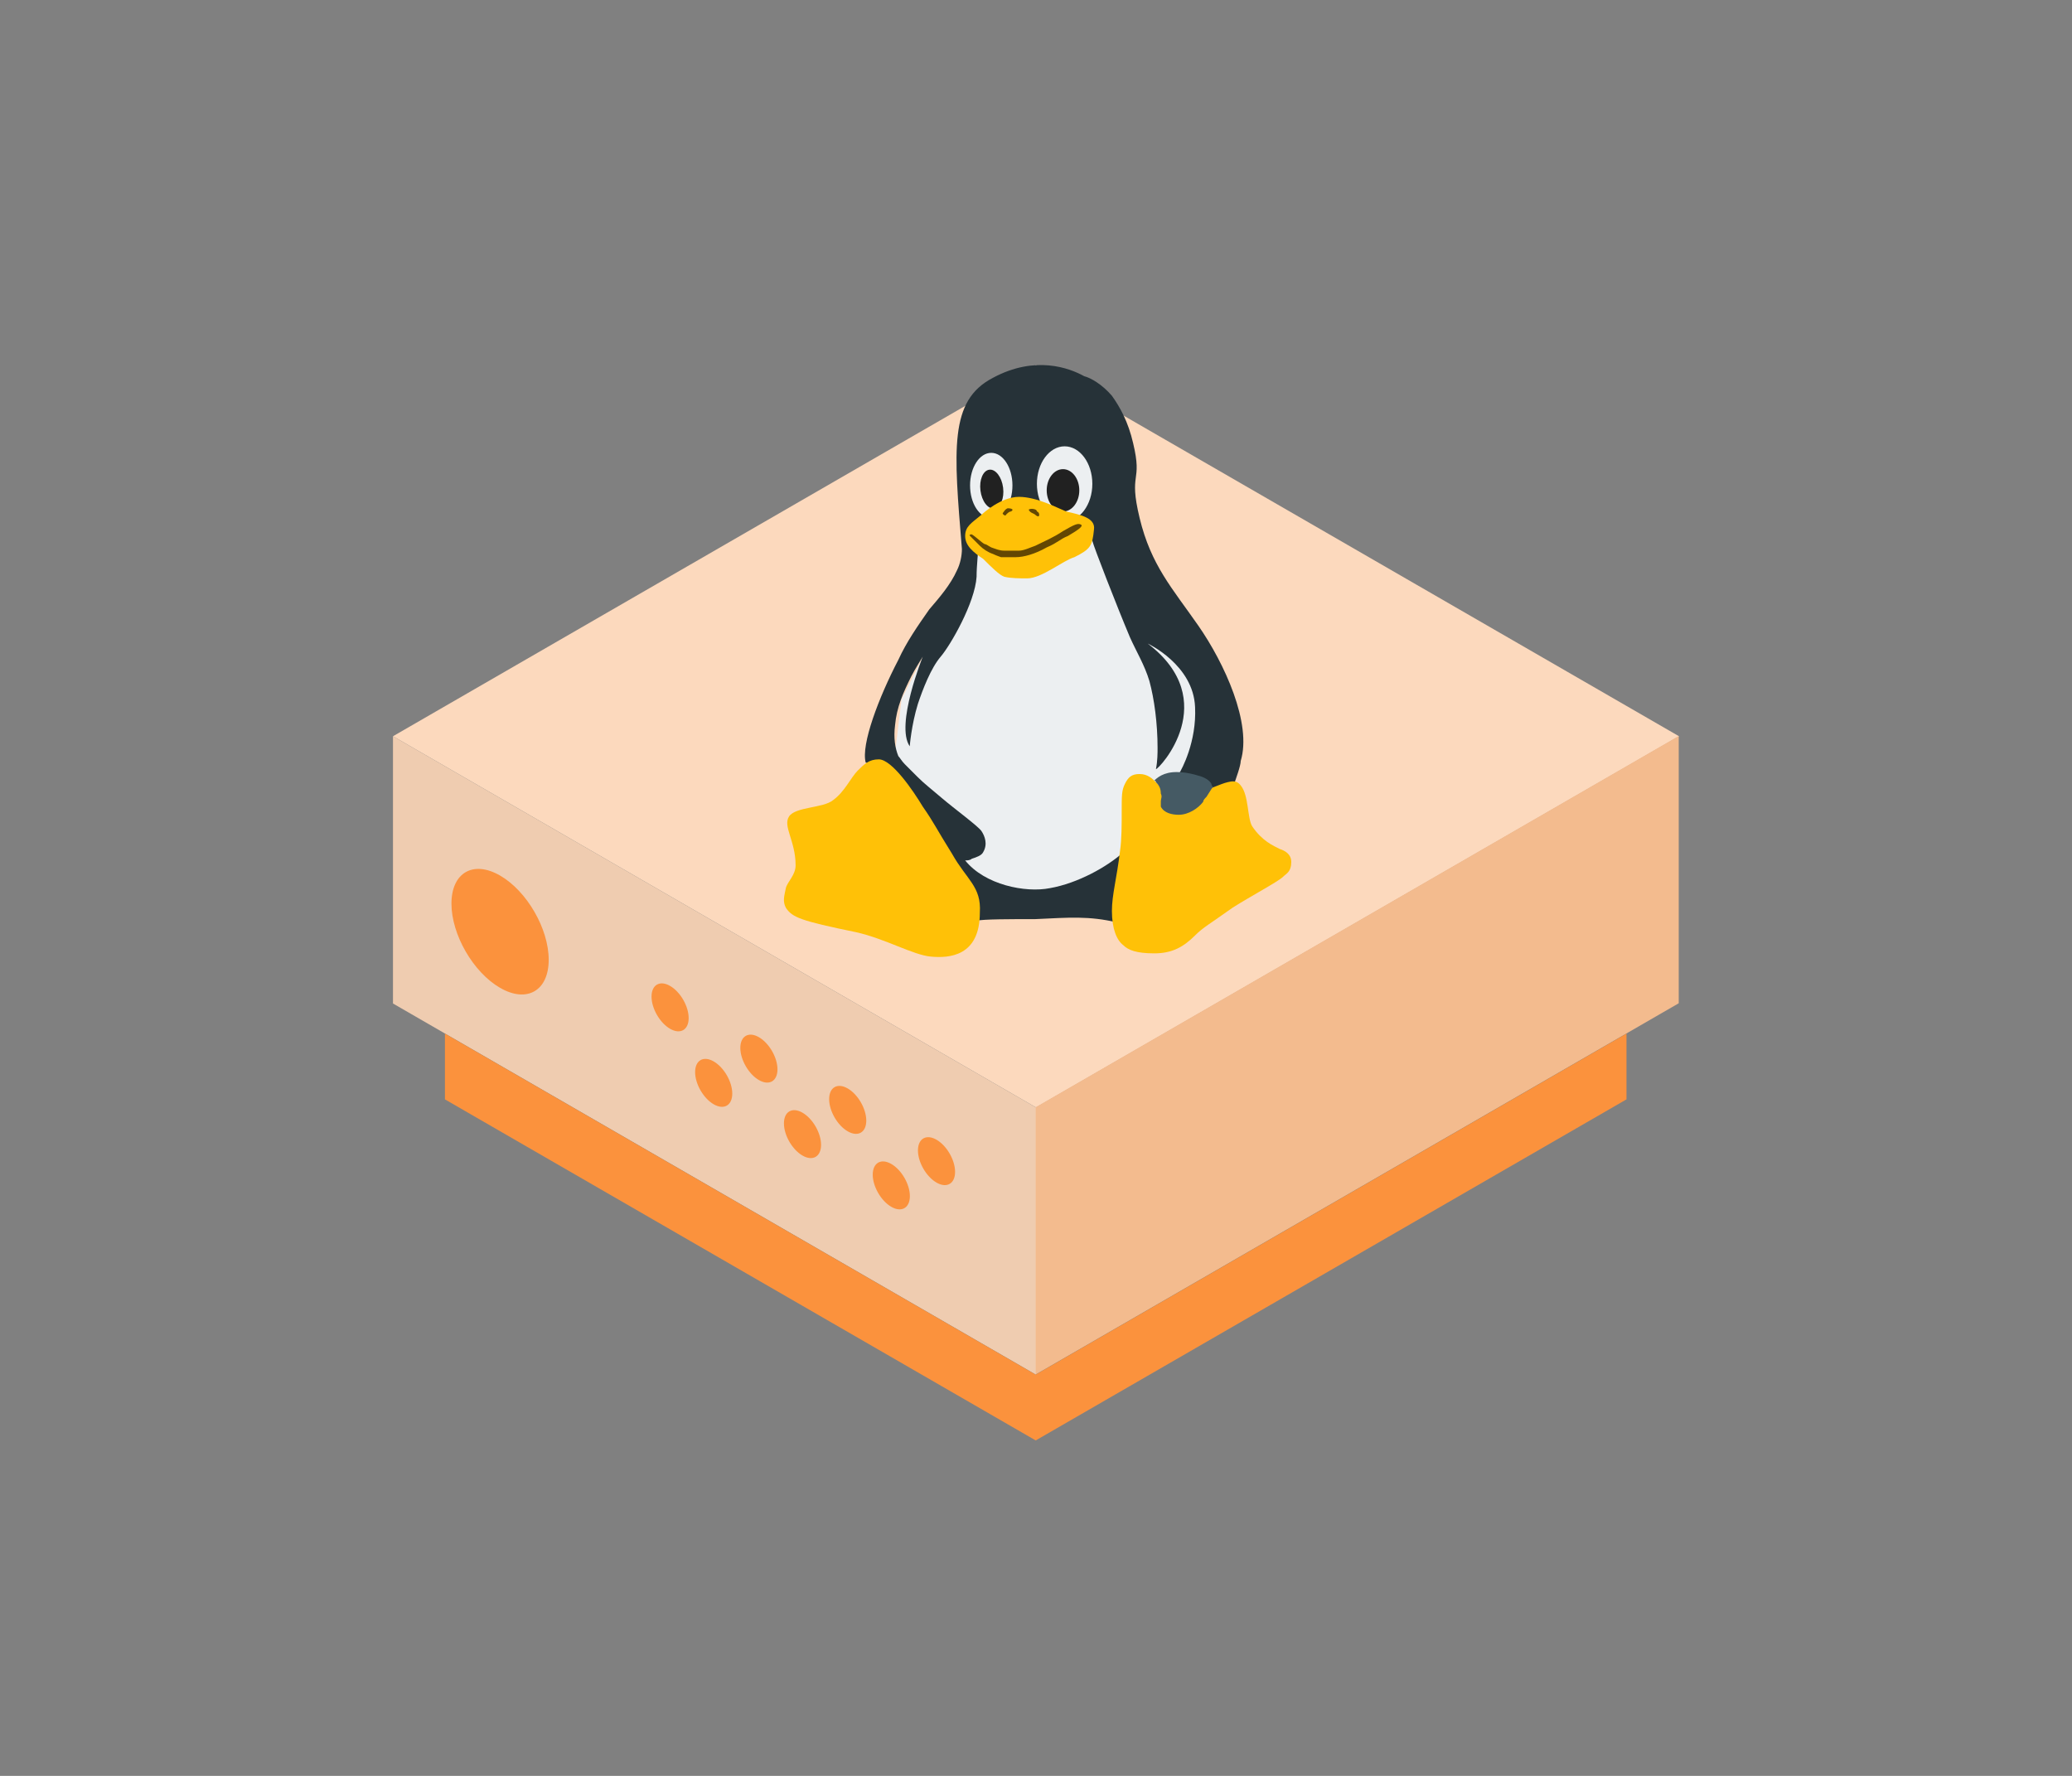 <?xml version="1.0" encoding="UTF-8"?>
<svg width="210px" height="180px" viewBox="0 0 210 180" version="1.1" xmlns="http://www.w3.org/2000/svg" xmlns:xlink="http://www.w3.org/1999/xlink">
    <rect x="0" y="0" width="210" height="180" fill="#808080" stroke="none"/>
    <title>icon-product-dedicated-single</title>
    <defs>
        <path d="M0,0 L210,0 L210,180 L0,180 L0,0 Z" id="path-1"></path>
    </defs>
    <g id="icon-product-dedicated-single" stroke="none" fill="none" xlink:href="#path-1" fill-rule="evenodd" stroke-width="1">
        <g id="Group-Copy-2" transform="translate(105, 91.5) scale(-1, 1) translate(-105, -91.5)translate(39.829, 37)">
            <polygon id="Fill-4" fill="#FCD9BD" points="65.169 75.249 130.341 37.624 65.17 0 0 37.625"></polygon>
            <g id="Group" transform="translate(65.009, 30) scale(-1, 1) translate(-65.009, -30)translate(39.3, 0)" fill-rule="nonzero">
                <polygon id="Path" fill="#ECEFF1" points="18.534 16.996 18.699 20.797 16.055 25.754 11.924 33.851 11.097 40.627 14.072 50.211 20.847 54.012 31.093 54.012 40.677 46.741 44.973 35.339 35.059 23.275 32.249 16.5"></polygon>
                <path d="M41.999,26.415 C39.355,22.614 37.207,20.301 36.05,15.509 C34.893,10.716 36.381,12.038 35.389,7.907 C34.893,5.759 34.067,4.272 33.241,3.115 C32.249,1.958 31.093,1.297 30.432,1.132 C28.944,0.306 25.474,-1.016 21.178,1.297 C16.716,3.611 17.212,8.568 18.038,18.648 C18.038,19.309 17.873,20.136 17.542,20.797 C16.881,22.284 15.724,23.606 14.733,24.763 C13.576,26.415 12.419,28.068 11.593,29.885 C9.61,33.686 7.792,38.478 8.288,40.296 C9.114,40.131 19.525,55.995 19.525,56.325 C20.186,56.16 22.995,56.16 25.474,56.16 C28.944,55.995 30.927,55.83 33.737,56.491 C33.737,55.995 33.571,55.499 33.571,55.003 C33.571,54.012 33.737,53.186 33.902,52.029 C34.067,51.203 34.232,50.376 34.398,49.385 C32.745,50.872 29.771,52.525 26.961,53.02 C24.483,53.516 20.351,52.69 18.368,50.211 C18.534,50.211 18.864,50.211 19.029,50.046 C19.525,49.881 20.021,49.715 20.186,49.385 C20.682,48.559 20.351,47.732 20.021,47.237 C19.69,46.741 17.212,44.923 16.055,43.932 C14.898,42.94 14.237,42.444 13.576,41.783 C13.576,41.783 12.585,40.792 12.254,40.461 C11.924,40.131 11.758,39.8 11.593,39.635 C11.263,38.809 11.097,37.817 11.263,36.495 C11.428,34.678 12.089,33.19 12.915,31.538 C13.246,30.877 14.072,29.555 14.072,29.555 C14.072,29.555 11.263,36.495 12.75,38.644 C12.75,38.644 12.915,36.495 13.576,34.347 C14.072,32.86 14.898,30.712 15.89,29.555 C16.881,28.398 19.36,24.102 19.525,21.458 C19.525,20.301 19.69,19.144 19.69,18.318 C19.029,17.657 30.597,16.004 31.258,17.822 C31.423,18.483 33.737,24.432 35.059,27.572 C35.72,29.059 36.546,30.381 37.042,32.034 C37.537,33.851 37.868,36.33 37.868,38.809 C37.868,39.305 37.868,40.131 37.703,40.957 C38.033,40.957 44.478,34.017 36.876,28.233 C36.876,28.233 41.503,30.381 41.669,34.678 C41.834,38.148 40.347,40.957 40.016,41.453 C40.181,41.453 43.486,42.94 43.651,42.94 C44.312,42.94 45.634,42.444 45.634,42.444 C45.8,41.949 46.295,40.627 46.295,40.131 C47.452,36.33 44.643,30.216 41.999,26.415 Z" id="Path" fill="#263238"></path>
                <g transform="translate(18.864, 8.238)" fill="#ECEFF1" id="Oval">
                    <ellipse cx="2.148" cy="3.966" rx="2.148" ry="3.305"></ellipse>
                    <ellipse cx="9.584" cy="3.801" rx="2.809" ry="3.801"></ellipse>
                </g>
                <g transform="translate(19.669, 10.463)" fill="#212121" id="Oval">
                    <ellipse transform="translate(1.396, 2.112) rotate(-97.204) translate(-1.396, -2.112)" cx="1.396" cy="2.112" rx="1.983" ry="1.157"></ellipse>
                    <ellipse cx="8.615" cy="2.237" rx="1.652" ry="2.148"></ellipse>
                </g>
                <g transform="translate(0, 13.361)" fill="#FFC107" id="Path">
                    <path d="M50.261,35.694 C49.6,35.363 48.444,34.868 47.452,33.38 C46.956,32.554 47.122,30.241 46.295,29.249 C45.8,28.588 45.139,28.919 44.973,28.919 C43.486,29.249 40.016,31.563 37.703,28.919 C37.372,28.588 36.876,28.092 36.05,28.092 C35.224,28.092 34.893,28.423 34.563,29.084 C34.232,29.745 34.232,30.241 34.232,31.893 C34.232,33.215 34.232,34.702 34.067,35.859 C33.737,38.668 33.241,40.321 33.241,41.973 C33.241,43.791 33.737,44.948 34.398,45.444 C34.893,45.939 35.72,46.27 37.537,46.27 C39.355,46.27 40.512,45.609 41.669,44.452 C42.495,43.626 43.156,43.295 45.469,41.643 C47.287,40.486 50.096,38.999 50.592,38.503 C50.922,38.173 51.418,38.007 51.418,37.016 C51.418,36.19 50.757,35.859 50.261,35.694 Z"></path>
                    <path d="M17.046,36.19 C15.394,33.546 15.229,33.05 14.072,31.397 C13.08,29.745 10.932,26.605 9.61,26.605 C8.619,26.605 8.123,27.101 7.462,27.762 C6.801,28.423 6.14,29.91 4.983,30.736 C3.992,31.563 1.182,31.397 0.521,32.389 C-0.14,33.38 1.182,34.868 1.182,37.346 C1.182,38.338 0.356,38.999 0.191,39.66 C0.026,40.486 -0.14,40.982 0.191,41.643 C0.852,42.634 1.678,42.965 7.297,44.122 C10.271,44.783 13.08,46.435 14.898,46.6 C16.716,46.766 19.856,46.6 19.856,42.139 C20.021,39.495 18.534,38.834 17.046,36.19 Z"></path>
                    <path d="M20.186,6.279 C19.195,5.618 18.368,4.957 18.368,3.966 C18.368,2.974 19.029,2.644 20.021,1.818 C20.186,1.652 22.004,0 23.822,0 C25.639,0 27.788,1.157 28.614,1.487 C30.101,1.818 31.588,2.148 31.423,3.305 C31.258,4.957 31.093,5.288 29.44,6.114 C28.283,6.445 26.135,8.262 24.648,8.262 C23.987,8.262 22.995,8.262 22.334,8.097 C21.839,7.932 21.012,7.106 20.186,6.279 Z"></path>
                </g>
                <g transform="translate(18.818, 14.056)" fill="#634703" id="Path">
                    <path d="M1.038,4.262 C1.368,4.593 1.864,4.923 2.36,5.089 C2.69,5.254 3.186,5.419 3.186,5.419 C3.847,5.419 4.343,5.419 4.673,5.419 C5.5,5.419 6.656,5.089 7.813,4.428 C8.97,3.932 9.135,3.601 9.961,3.271 C10.788,2.775 11.614,2.279 11.283,2.114 C10.953,1.949 10.622,2.114 9.466,2.775 C8.474,3.436 7.648,3.767 6.656,4.262 C6.161,4.428 5.5,4.758 5.004,4.758 C4.508,4.758 4.012,4.758 3.517,4.758 C3.021,4.758 2.69,4.593 2.195,4.428 C1.864,4.262 1.699,4.097 1.534,4.097 C1.203,3.932 0.542,3.271 0.212,3.106 C0.212,3.106 -0.119,3.106 0.046,3.271 C0.542,3.767 0.707,3.932 1.038,4.262 Z"></path>
                    <path d="M5.995,0.627 C6.161,0.957 6.491,0.957 6.656,1.123 C6.822,1.288 6.987,1.288 6.987,1.288 C7.152,1.123 6.987,0.792 6.822,0.792 C6.822,0.462 5.995,0.462 5.995,0.627 Z"></path>
                    <path d="M3.351,0.957 C3.351,1.123 3.682,1.288 3.682,1.123 C3.847,0.957 4.012,0.792 4.178,0.792 C4.508,0.627 4.343,0.462 3.847,0.462 C3.517,0.627 3.517,0.792 3.351,0.957 Z"></path>
                </g>
                <path d="M38.198,44.262 C38.198,44.427 38.198,44.593 38.198,44.758 C38.529,45.419 39.355,45.584 40.016,45.584 C41.008,45.584 41.999,44.923 42.495,44.262 C42.495,44.097 42.66,43.932 42.825,43.766 C43.156,43.271 43.321,42.94 43.486,42.775 C43.486,42.775 43.321,42.61 43.321,42.444 C43.156,42.114 42.66,41.783 41.999,41.618 C41.503,41.453 40.677,41.288 40.347,41.288 C38.859,41.122 38.033,41.618 37.537,42.114 C37.537,42.114 37.703,42.114 37.703,42.279 C38.033,42.61 38.198,42.94 38.198,43.436 C38.364,43.766 38.198,43.932 38.198,44.262 Z" id="Path" fill="#455A64"></path>
            </g>
            <polygon id="Fill-5" fill="#EFCCB0" points="65.17 102.338 130.342 64.713 130.342 37.624 65.17 75.25"></polygon>
            <polygon id="Fill-6" fill="#F3BB8E" points="0.03 64.69 65.2 102.315 65.2 75.226 0.03 37.601"></polygon>
            <path d="M100.374,66.191 C100.374,67.389 101.216,67.877 102.256,67.277 C103.295,66.677 104.137,65.217 104.137,64.017 C104.137,62.817 103.295,62.33 102.256,62.931 C101.216,63.531 100.374,64.99 100.374,66.191" id="Fill-7" fill="#FB923D"></path>
            <path d="M95.955,73.843 C95.955,75.043 96.798,75.529 97.837,74.929 C98.876,74.329 99.72,72.869 99.72,71.67 C99.72,70.47 98.876,69.983 97.837,70.584 C96.798,71.183 95.955,72.643 95.955,73.843" id="Fill-9" fill="#FB923D"></path>
            <path d="M91.373,71.387 C91.373,72.587 92.216,73.073 93.255,72.473 C94.294,71.873 95.138,70.414 95.138,69.214 C95.138,68.014 94.294,67.526 93.255,68.128 C92.216,68.727 91.373,70.186 91.373,71.387" id="Fill-11" fill="#FB923D"></path>
            <path d="M86.955,79.039 C86.955,80.239 87.798,80.725 88.837,80.125 C89.876,79.525 90.718,78.066 90.718,76.866 C90.718,75.666 89.876,75.18 88.837,75.78 C87.798,76.38 86.955,77.839 86.955,79.039" id="Fill-13" fill="#FB923D"></path>
            <path d="M82.373,76.583 C82.373,77.783 83.215,78.269 84.255,77.669 C85.294,77.069 86.136,75.609 86.136,74.409 C86.136,73.209 85.294,72.723 84.255,73.323 C83.215,73.923 82.373,75.383 82.373,76.583" id="Fill-15" fill="#FB923D"></path>
            <path d="M77.954,84.235 C77.954,85.436 78.797,85.922 79.836,85.322 C80.875,84.722 81.718,83.263 81.718,82.063 C81.718,80.863 80.875,80.375 79.836,80.977 C78.797,81.575 77.954,83.035 77.954,84.235" id="Fill-17" fill="#FB923D"></path>
            <path d="M73.372,81.779 C73.372,82.979 74.215,83.465 75.254,82.865 C76.293,82.265 77.136,80.807 77.136,79.606 C77.136,78.406 76.293,77.919 75.254,78.52 C74.215,79.119 73.372,80.579 73.372,81.779" id="Fill-19" fill="#FB923D"></path>
            <path d="M114.559,60.281 C114.559,63.423 116.766,64.697 119.487,63.126 C122.209,61.555 124.416,57.732 124.416,54.59 C124.416,51.447 122.209,50.173 119.487,51.745 C116.766,53.317 114.559,57.137 114.559,60.281" id="Fill-21" fill="#FB923D"></path>
            <polygon id="Fill-23" fill="#FB923D" points="65.201 102.33 125.077 67.762 125.077 74.43 65.201 109 5.324 74.43 5.324 67.762"></polygon>
        </g>
    </g>
</svg>